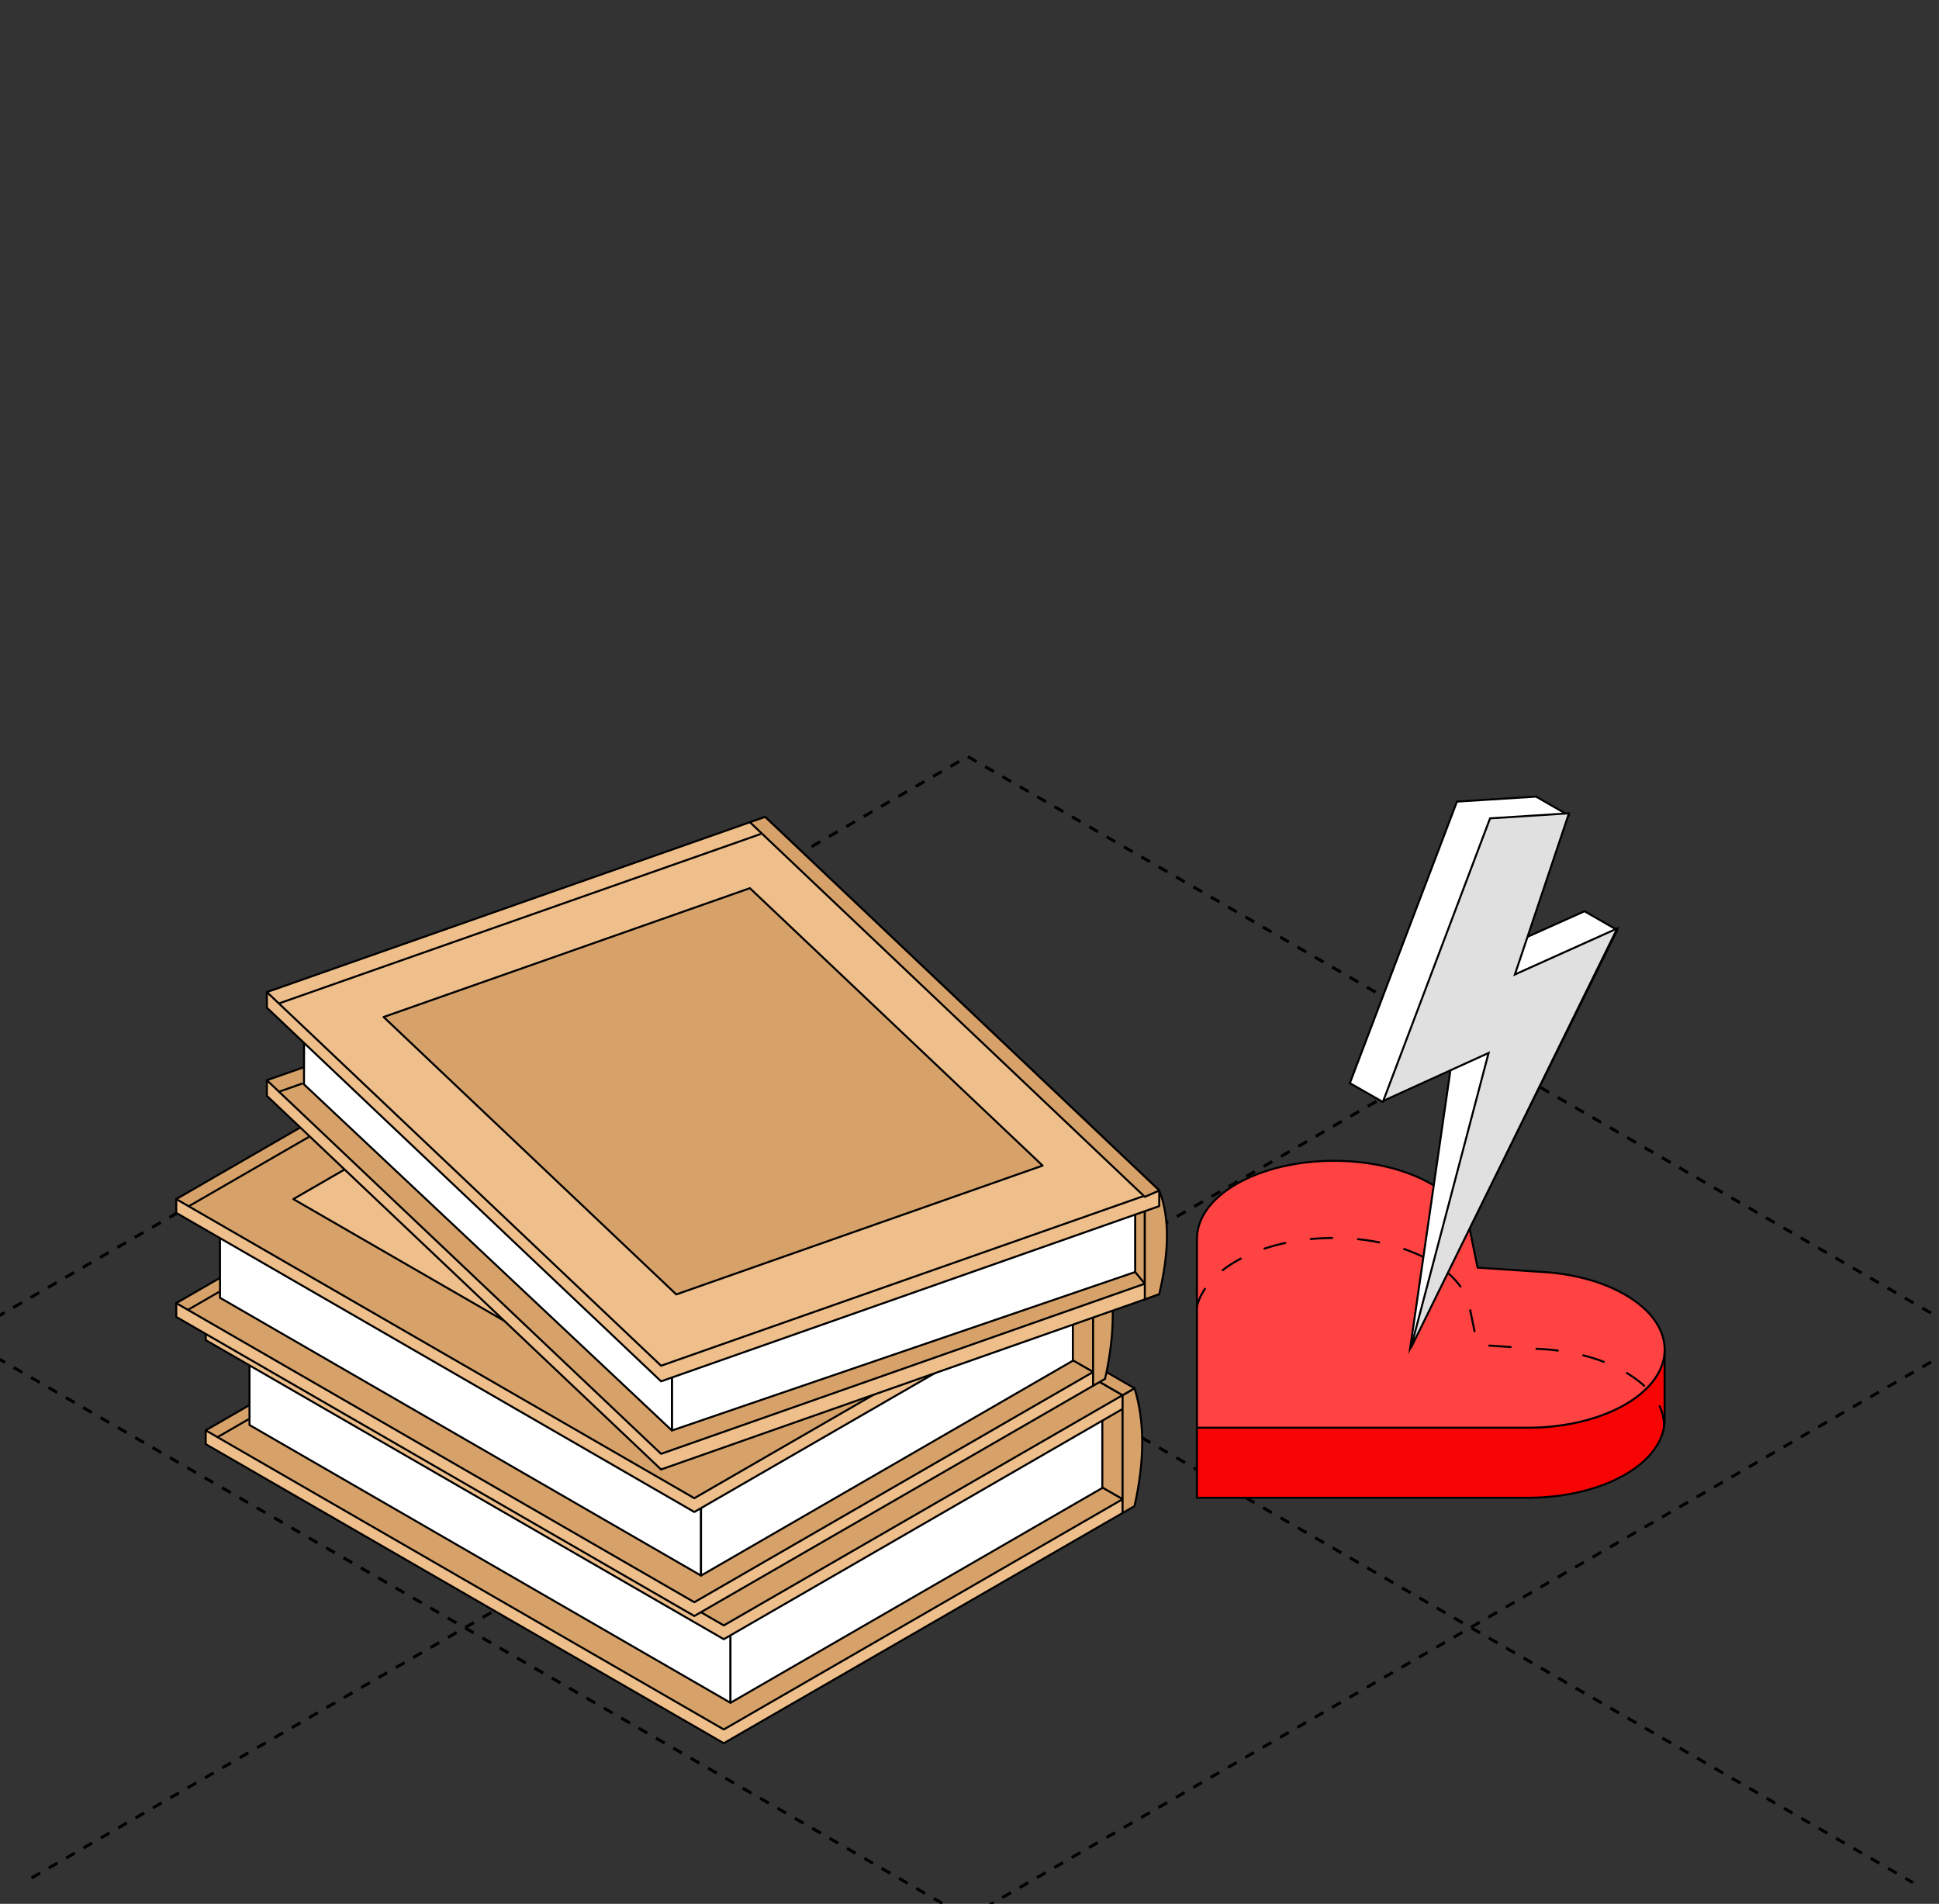 <?xml version="1.0" encoding="UTF-8"?> <svg xmlns="http://www.w3.org/2000/svg" width="387" height="380" viewBox="0 0 387 380" fill="none"><rect x="0" y="0" width="387" height="380" fill="#333333" stroke="none"/><g clip-path="url(#clip0_4741_11702)"><path d="M-108.049 324.908L193.256 498.999" stroke="black" stroke-width="0.6" stroke-linejoin="round" stroke-dasharray="2 2"></path><path d="M-7.656 266.945L293.461 440.72" stroke="black" stroke-width="0.6" stroke-linejoin="round" stroke-dasharray="2 2"></path><path d="M92.734 208.984L394.085 382.861" stroke="black" stroke-width="0.6" stroke-linejoin="round" stroke-dasharray="2 2"></path><path d="M193.16 151.005L494.295 325" stroke="black" stroke-width="0.6" stroke-linejoin="round" stroke-dasharray="2 2"></path><path d="M192.832 499L494.327 324.904" stroke="black" stroke-width="0.6" stroke-linejoin="round" stroke-dasharray="2 2"></path><path d="M92.627 440.72L393.921 266.933" stroke="black" stroke-width="0.6" stroke-linejoin="round" stroke-dasharray="2 2"></path><path d="M-7.582 382.859L293.511 208.961" stroke="black" stroke-width="0.6" stroke-linejoin="round" stroke-dasharray="2 2"></path><path d="M-108.203 325L193.123 151" stroke="black" stroke-width="0.6" stroke-linejoin="round" stroke-dasharray="2 2"></path><path d="M324.233 280.365C318.89 283.403 311.888 284.923 304.886 284.923H238.891V298.957H304.886C311.888 298.957 318.89 297.438 324.233 294.4C329.576 291.337 332.26 287.334 332.236 283.331V269.369C332.236 273.348 329.552 277.327 324.233 280.365Z" fill="#F70404" stroke="black" stroke-width="0.4" stroke-miterlimit="10" stroke-linejoin="round"></path><path d="M293.2 244.748C292.297 241.637 289.76 238.647 285.563 236.26C274.877 230.159 257.579 230.183 246.893 236.26C241.55 239.298 238.891 243.301 238.891 247.304V284.971H304.886C311.888 284.971 318.89 283.451 324.233 280.413C334.92 274.312 334.92 264.449 324.233 258.349C320.037 255.937 314.791 254.491 309.351 253.984L294.908 253.019L293.224 244.772L293.2 244.748Z" fill="#FF4242" stroke="black" stroke-width="0.4" stroke-miterlimit="10" stroke-linejoin="round"></path><path d="M332.12 284.839C332.23 280.768 329.627 276.857 324.176 273.745C319.98 271.334 314.735 269.887 309.294 269.381L294.851 268.416L293.167 260.169L293.143 260.145C292.24 257.034 289.703 254.044 285.506 251.656C274.82 245.556 257.522 245.58 246.836 251.656C242.409 254.174 239.643 257.528 238.887 260.822" stroke="black" stroke-width="0.4" stroke-miterlimit="10" stroke-linecap="round" stroke-linejoin="round" stroke-dasharray="4.29 5.15"></path><path d="M295.758 191.063L313.117 162.761L306.58 159L290.788 160.001L269.414 216.19L275.951 219.927L290.494 206.642L281.46 269.083L322.788 185.642L316.251 181.881L295.758 191.063Z" fill="white" stroke="black" stroke-width="0.4" stroke-miterlimit="10" stroke-linecap="round"></path><path d="M313.145 162.336L297.398 163.341L276.086 219.73L297.105 210.169L281.579 269.083L322.788 185.308L302.354 194.502L313.145 162.336Z" fill="#E0E0E0" stroke="black" stroke-width="0.4" stroke-miterlimit="10" stroke-linecap="round"></path><path d="M212.203 278.473H224.056V299.237H212.203V278.473Z" fill="#D7A269" stroke="black" stroke-width="0.4" stroke-miterlimit="10" stroke-linecap="round" stroke-linejoin="round"></path><path d="M224.055 301.99L144.457 347.945L41.055 288.246V285.494L120.653 242.291L224.055 299.238V301.99Z" fill="#EEBE8B" stroke="black" stroke-width="0.4" stroke-miterlimit="10" stroke-linecap="round" stroke-linejoin="round"></path><path d="M224.055 299.238L144.457 345.197L41.055 285.494L120.653 239.539L224.055 299.238Z" fill="#D7A269" stroke="black" stroke-width="0.4" stroke-miterlimit="10" stroke-linecap="round" stroke-linejoin="round"></path><path d="M43.449 286.832L49.565 283.301" stroke="black" stroke-width="0.4" stroke-miterlimit="10" stroke-linecap="round" stroke-linejoin="round"></path><path d="M49.797 284.428L145.797 339.877L145.801 319.723L49.797 264.275V284.428Z" fill="white" stroke="black" stroke-width="0.4" stroke-miterlimit="10" stroke-linecap="round" stroke-linejoin="round"></path><path d="M145.797 339.875L220.011 296.988V276.25L145.797 319.14V339.875Z" fill="white" stroke="black" stroke-width="0.4" stroke-miterlimit="10" stroke-linecap="round" stroke-linejoin="round"></path><path d="M224.055 281.222L144.457 327.181L41.055 267.479V264.73L120.653 221.523L224.055 278.474V281.222Z" fill="#EEBE8B" stroke="black" stroke-width="0.4" stroke-miterlimit="10" stroke-linecap="round" stroke-linejoin="round"></path><path d="M224.055 278.474L144.457 324.429L41.055 264.73L120.653 218.771L224.055 278.474Z" fill="#D7A269" stroke="black" stroke-width="0.4" stroke-miterlimit="10" stroke-linecap="round" stroke-linejoin="round"></path><path d="M200.684 278.474L120.653 232.266L64.422 264.731L144.457 310.939L200.684 278.474Z" fill="#D7A269" stroke="black" stroke-width="0.4" stroke-miterlimit="10" stroke-linecap="round" stroke-linejoin="round"></path><path d="M226.437 300.614L224.055 301.99V278.474L226.437 277.098C228.398 283.381 228.57 291.088 226.437 300.614Z" fill="#D7A269" stroke="black" stroke-width="0.4" stroke-miterlimit="10" stroke-linecap="round" stroke-linejoin="round"></path><path d="M120.652 218.77L224.054 278.473L226.437 277.097L123.035 217.395L120.652 218.77Z" fill="#D7A269" stroke="black" stroke-width="0.4" stroke-miterlimit="10" stroke-linecap="round" stroke-linejoin="round"></path><path d="M206.32 253.082H218.174V273.85H206.32V253.082Z" fill="#D7A269" stroke="black" stroke-width="0.4" stroke-miterlimit="10" stroke-linecap="round" stroke-linejoin="round"></path><path d="M218.172 276.597L138.577 322.552L35.176 262.854V260.102L114.77 216.895L218.172 273.846V276.597Z" fill="#EEBE8B" stroke="black" stroke-width="0.4" stroke-miterlimit="10" stroke-linecap="round" stroke-linejoin="round"></path><path d="M218.172 273.845L138.577 319.8L35.176 260.102L114.77 214.146L218.172 273.845Z" fill="#D7A269" stroke="black" stroke-width="0.4" stroke-miterlimit="10" stroke-linecap="round" stroke-linejoin="round"></path><path d="M37.535 261.426L43.598 257.926" stroke="black" stroke-width="0.4" stroke-miterlimit="10" stroke-linecap="round" stroke-linejoin="round"></path><path d="M43.91 259.036L139.915 314.484V294.331L43.91 238.883V259.036Z" fill="white" stroke="black" stroke-width="0.4" stroke-miterlimit="10" stroke-linecap="round" stroke-linejoin="round"></path><path d="M139.918 314.484L214.128 271.594V250.855L139.918 293.745V314.484Z" fill="white" stroke="black" stroke-width="0.4" stroke-miterlimit="10" stroke-linecap="round" stroke-linejoin="round"></path><path d="M218.172 255.83L138.577 301.789L35.176 242.086V239.338L114.77 196.131L218.172 253.082V255.83Z" fill="#EEBE8B" stroke="black" stroke-width="0.4" stroke-miterlimit="10" stroke-linecap="round" stroke-linejoin="round"></path><path d="M218.172 253.081L138.577 299.037L35.176 239.338L114.77 193.379L218.172 253.081Z" fill="#D7A269" stroke="black" stroke-width="0.4" stroke-miterlimit="10" stroke-linecap="round" stroke-linejoin="round"></path><path d="M37.762 240.716L61.513 227.002" stroke="black" stroke-width="0.4" stroke-miterlimit="10" stroke-linecap="round" stroke-linejoin="round"></path><path d="M194.805 253.078L114.774 206.869L58.543 239.338L138.574 285.542L194.805 253.078Z" fill="#EEBE8B" stroke="black" stroke-width="0.4" stroke-miterlimit="10" stroke-linecap="round" stroke-linejoin="round"></path><path d="M220.554 275.222L218.172 276.597V253.081L220.554 251.705C222.519 257.988 222.691 265.691 220.554 275.222Z" fill="#D7A269" stroke="black" stroke-width="0.4" stroke-miterlimit="10" stroke-linecap="round" stroke-linejoin="round"></path><path d="M114.77 193.38L218.171 253.082L220.554 251.706L117.152 192.004L114.77 193.38Z" fill="#D7A269" stroke="black" stroke-width="0.4" stroke-miterlimit="10" stroke-linecap="round" stroke-linejoin="round"></path><path d="M131.939 293.303L231.366 258.336V255.215L152.693 183.76L53.266 215.61V218.73L131.939 293.303Z" fill="#EEBE8B" stroke="black" stroke-width="0.4" stroke-miterlimit="10" stroke-linecap="round" stroke-linejoin="round"></path><path d="M131.939 290.182L231.366 255.215L152.693 180.643L53.266 215.61L131.939 290.182Z" fill="#D7A269" stroke="black" stroke-width="0.4" stroke-miterlimit="10" stroke-linecap="round" stroke-linejoin="round"></path><path d="M60.27 216.291L55.836 217.851" stroke="black" stroke-width="0.4" stroke-miterlimit="10" stroke-linecap="round" stroke-linejoin="round"></path><path d="M226.562 240.695H228.494V256.229L226.562 253.891V240.695Z" fill="#D7A269" stroke="black" stroke-width="0.4" stroke-miterlimit="10" stroke-linecap="round" stroke-linejoin="round"></path><path d="M134.102 285.524L226.56 253.891V233.629L134.102 264.166V285.524Z" fill="white" stroke="black" stroke-width="0.4" stroke-miterlimit="10" stroke-linecap="round" stroke-linejoin="round"></path><path d="M60.668 216.432L134.103 285.523V264.165L60.731 195.43L60.668 216.432Z" fill="white" stroke="black" stroke-width="0.4" stroke-miterlimit="10" stroke-linecap="round" stroke-linejoin="round"></path><path d="M228.492 259.346L231.371 258.302C233.28 250.203 233.556 243.138 231.371 237.619L228.492 238.891V259.346Z" fill="#D7A269" stroke="black" stroke-width="0.4" stroke-miterlimit="10" stroke-linecap="round" stroke-linejoin="round"></path><path d="M131.939 275.711L231.366 240.744V237.623L152.693 166.168L53.266 198.018V201.135L131.939 275.711Z" fill="#EEBE8B" stroke="black" stroke-width="0.4" stroke-miterlimit="10" stroke-linecap="round" stroke-linejoin="round"></path><path d="M53.266 198.021L131.939 272.597L228.302 238.711L231.381 237.619L152.708 163.043L149.676 164.113L53.266 198.021Z" fill="#EEBE8B" stroke="black" stroke-width="0.4" stroke-miterlimit="10" stroke-linecap="round" stroke-linejoin="round"></path><path d="M151.742 166.492L149.749 167.196L55.766 200.25" stroke="black" stroke-width="0.4" stroke-miterlimit="10" stroke-linecap="round" stroke-linejoin="round"></path><path d="M208.086 232.653L149.669 177.279L76.562 202.992L134.975 258.362L208.086 232.653Z" fill="#D7A269" stroke="black" stroke-width="0.4" stroke-miterlimit="10" stroke-linecap="round" stroke-linejoin="round"></path><path d="M149.676 164.113L228.301 238.711L228.499 238.887L231.381 237.619L152.707 163.043L149.676 164.113Z" fill="#D7A269" stroke="black" stroke-width="0.4" stroke-miterlimit="10" stroke-linecap="round" stroke-linejoin="round"></path></g><defs><clipPath id="clip0_4741_11702"><rect width="387" height="380" rx="16" fill="white"></rect></clipPath></defs></svg> 